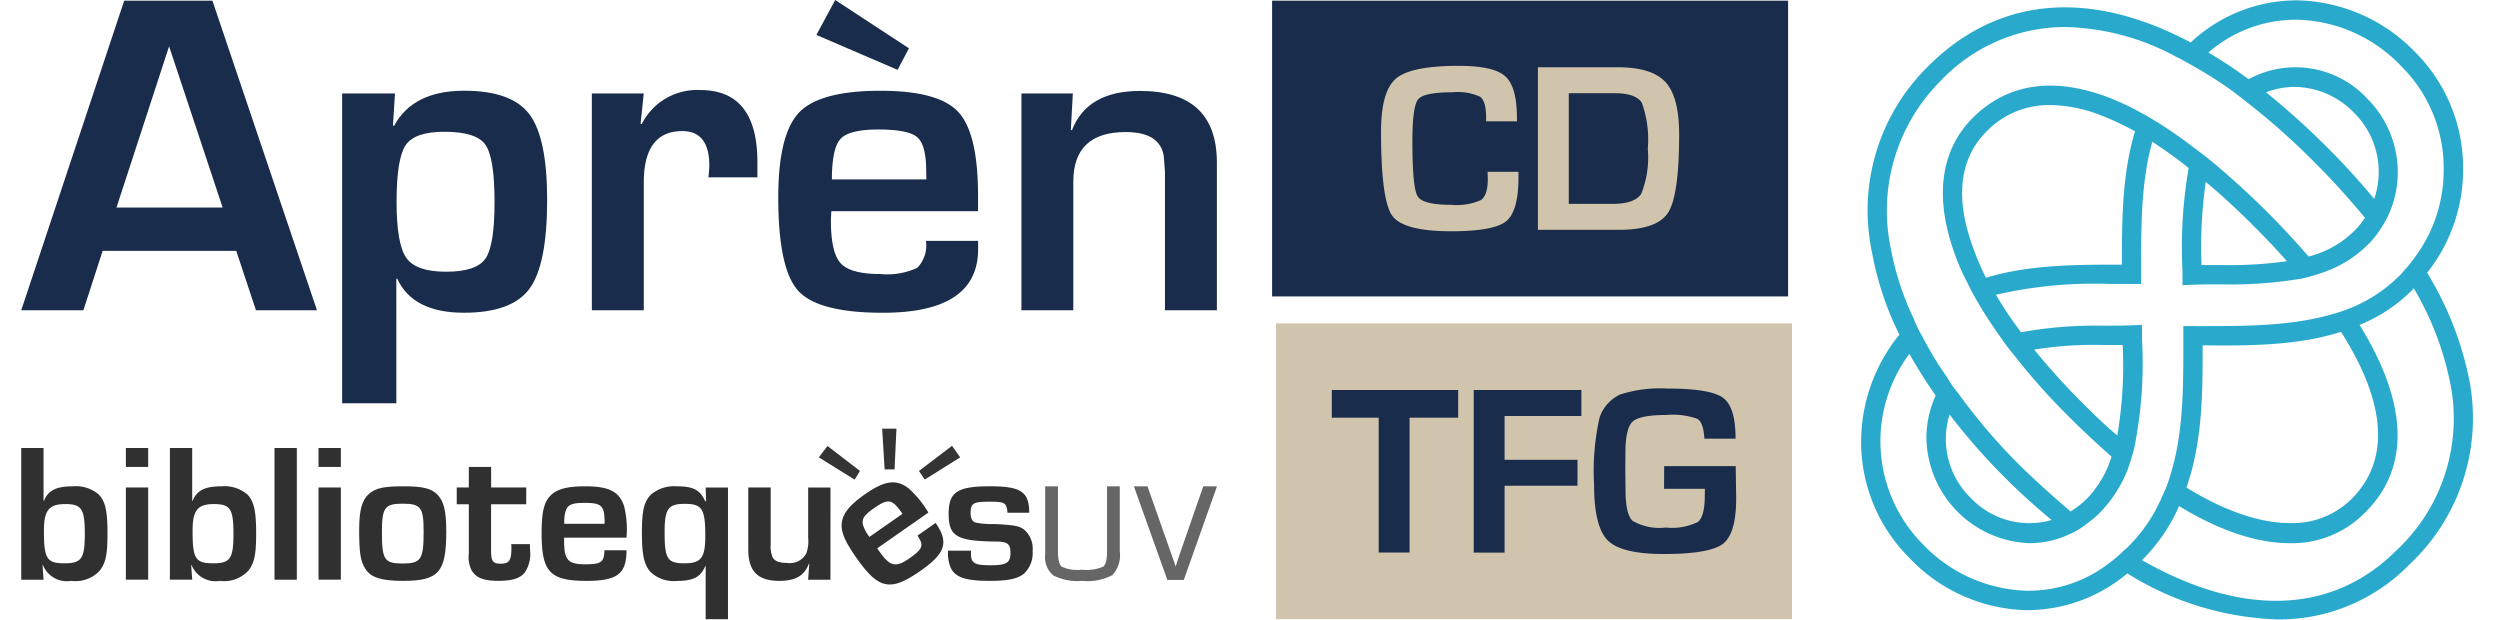 <svg xmlns="http://www.w3.org/2000/svg" width="77.132mm" height="19.116mm" viewBox="0 0 218.642 54.188"><defs><style>.cls-1{fill:#29aacd;}.cls-2{fill:#192c4b;}.cls-3{fill:#d0c4ad;}.cls-4{fill:#666667;}.cls-5{fill:#303030;}.cls-6{fill:#343434;fill-rule:evenodd;}</style></defs><g id="Capa_1" data-name="Capa 1"><path class="cls-1" d="M215.855,32.742a28.845,28.845,0,0,0-3.582-8.887,14.492,14.492,0,0,0,3.143-9.09,14.3,14.3,0,0,0-4.191-10.206A14.747,14.747,0,0,0,201.02.032a13.585,13.585,0,0,0-9.428,3.682c-8.786-4.663-16.829-4.055-22.979,2.1a17.651,17.651,0,0,0-4.9,16.22,27.1,27.1,0,0,0,2.4,7.232,14.9,14.9,0,0,0-3.345,9.361,14.308,14.308,0,0,0,4.224,10.17,14.556,14.556,0,0,0,10.138,4.563h.236a13.61,13.61,0,0,0,8.685-3.211,26.314,26.314,0,0,0,13.111,4.023,15.884,15.884,0,0,0,11.591-4.833A17.513,17.513,0,0,0,215.855,32.742ZM165.369,21.759A16.069,16.069,0,0,1,169.8,6.993a15.006,15.006,0,0,1,10.813-4.63,21.222,21.222,0,0,1,9.7,2.6c.507.236,1.013.54,1.554.845a36.356,36.356,0,0,1,3.346,2.129c.473.371.946.709,1.385,1.08a58.834,58.834,0,0,1,5.711,5.069,65.707,65.707,0,0,1,4.528,4.969,7.775,7.775,0,0,1-.946,1.148,8.7,8.7,0,0,1-3.987,2.231c-1.082-1.251-2.264-2.535-3.582-3.853-1.69-1.69-3.38-3.211-4.968-4.528-.507-.406-.98-.777-1.453-1.115a38.255,38.255,0,0,0-3.143-2.2c-.507-.306-.98-.609-1.453-.845a22.224,22.224,0,0,0-3.21-1.487c-4.7-1.689-8.617-1.048-11.591,1.926-2.636,2.669-3.278,6.488-1.825,11.05a19.266,19.266,0,0,0,1.419,3.412,16.287,16.287,0,0,0,.812,1.522c.608,1.082,1.317,2.128,2.095,3.244.338.473.676.947,1.081,1.419a56.232,56.232,0,0,0,4.968,5.577c1.216,1.216,2.433,2.331,3.615,3.379a9.036,9.036,0,0,1-2.23,3.751,7.672,7.672,0,0,1-1.352,1.047c-1.419-1.217-2.906-2.534-4.359-3.953a50.955,50.955,0,0,1-5.441-6.354,9.6,9.6,0,0,1-1.013-1.452,27.864,27.864,0,0,1-2.129-3.515,9.806,9.806,0,0,1-.777-1.589A24.828,24.828,0,0,1,165.369,21.759ZM198.182,8.074a7.106,7.106,0,0,1,2.5-.474,7.356,7.356,0,0,1,5.2,2.264,7.272,7.272,0,0,1,1.757,7.536c-1.216-1.487-2.6-3.006-4.122-4.528A67.82,67.82,0,0,0,198.182,8.074Zm1.824,14.768a35.418,35.418,0,0,1-5.711.338h-1.757a39.927,39.927,0,0,1,.372-7.267c1.352,1.116,2.771,2.434,4.19,3.853C198.013,20.679,199.026,21.726,200.006,22.842Zm-13.28-11.356c-1.149,3.785-1.149,7.874-1.149,11.659h-.068c-3.886,0-8.076,0-11.827,1.149a24.961,24.961,0,0,1-1.386-3.413c-1.284-3.953-.777-7.164,1.42-9.36a7.573,7.573,0,0,1,5.609-2.332,12.381,12.381,0,0,1,4.19.81A24.56,24.56,0,0,1,186.726,11.486Zm-8.82,19.093a31.921,31.921,0,0,1,6.015-.405h1.723a36.156,36.156,0,0,1-.473,7.907c-.98-.81-1.926-1.722-2.906-2.7A61.445,61.445,0,0,1,177.906,30.579Zm1.521,14.9a7.059,7.059,0,0,1-7.131-1.993,7.181,7.181,0,0,1-1.791-7.233,54.853,54.853,0,0,0,5.035,5.711C176.824,43.251,178.142,44.4,179.427,45.482Zm6.386,2.6a9.587,9.587,0,0,1-1.284,1.115,11.473,11.473,0,0,1-7.367,2.467,13.053,13.053,0,0,1-8.988-4.056,12.789,12.789,0,0,1-1.183-16.658c.676,1.216,1.453,2.432,2.3,3.65a8.861,8.861,0,0,0-.811,3.715,9.35,9.35,0,0,0,9.056,9.193,8.278,8.278,0,0,0,3.447-.777,6.81,6.81,0,0,0,1.554-.948,9.12,9.12,0,0,0,1.082-.91,11.259,11.259,0,0,0,2.467-3.82c.2-.54.371-1.149.54-1.723a37.224,37.224,0,0,0,.71-9.6V28.417l-.879.033c-.811.035-1.689.035-2.568.035a36.192,36.192,0,0,0-7.13.574,32.7,32.7,0,0,1-2.2-3.279,38.155,38.155,0,0,1,10-.945h2.7V23.314c0-3.683,0-7.434.979-10.915,1.014.676,2.1,1.419,3.177,2.3a40.421,40.421,0,0,0-.541,8.955v1.284l.879-.033c.811-.033,1.656-.033,2.534-.033a37.892,37.892,0,0,0,7.029-.509,14.921,14.921,0,0,0,1.757-.506,10.23,10.23,0,0,0,4.022-2.467,7.111,7.111,0,0,0,.811-.947,10.632,10.632,0,0,0,.946-1.554,9.07,9.07,0,0,0-1.757-10.2,8.568,8.568,0,0,0-10.442-1.759,35.053,35.053,0,0,0-3.515-2.33,11.639,11.639,0,0,1,7.874-2.873,13,13,0,0,1,8.989,4.054,12.548,12.548,0,0,1,3.717,8.99,12.763,12.763,0,0,1-2.4,7.57,14.472,14.472,0,0,1-1.115,1.385,5.44,5.44,0,0,1-.44.473A12.86,12.86,0,0,1,205.413,27a13.636,13.636,0,0,1-1.656.54c-3.514.98-7.434.98-11.05.98H190.95v1.521c0,3.954,0,8.009-1.183,11.658a9.863,9.863,0,0,1-.642,1.656,13.77,13.77,0,0,1-3.041,4.495A1.731,1.731,0,0,1,185.813,48.084Zm18.924-19.06c3.244,5.1,4.866,10.646.946,14.6a7.336,7.336,0,0,1-5.406,2.128c-2.636,0-5.711-1.047-9.057-3.108,1.419-4.021,1.419-8.381,1.419-12.437h.068C196.627,30.242,200.919,30.242,204.737,29.024Zm4.833,19.128c-5.61,5.61-13.517,5.813-22.236.844a15.363,15.363,0,0,0,3.244-4.73c3.548,2.163,6.826,3.244,9.665,3.244a8.926,8.926,0,0,0,6.623-2.7c3.954-3.921,3.717-9.564-.507-16.39a13.8,13.8,0,0,0,4.6-3.041.563.563,0,0,0,.135-.17A26.306,26.306,0,0,1,214.2,33.08,15.753,15.753,0,0,1,209.57,48.152Z"/><path class="cls-2" d="M20.659,21.938H8.976l-1.686,5.2H1.855L10.86.06h7.716L27.72,27.135H22.384Zm-1.19-3.789-4.682-14.1-4.6,14.1Z"/><path class="cls-2" d="M29.922,8.172h4.622l-.179,2.817.1.02q1.647-3.075,6.129-3.075,4.146,0,5.7,2.053t1.557,7.488q0,5.673-1.547,7.776t-5.732,2.1q-4.464,0-5.832-2.975h-.079V35.267H29.922Zm8.946,3.352q-2.6,0-3.392,1.171t-.794,4.959q0,3.689.853,4.9t3.471,1.21q2.658,0,3.452-1.151t.793-4.939q0-3.886-.8-5.018T38.868,11.524Z"/><path class="cls-2" d="M51.761,8.172H56.3l-.278,2.658.1.02a5.429,5.429,0,0,1,5.117-2.975q5,0,5,6.307v1.329H61.956c.053-.515.079-.853.079-1.011q0-3.034-2.36-3.035-3.372,0-3.372,4.5V27.135H51.761Z"/><path class="cls-2" d="M80.978,21.065h4.563V21.8q0,5.554-8.331,5.554-5.653,0-7.4-1.924t-1.746-8.152q0-5.535,1.825-7.439t7.121-1.9q5.079,0,6.8,1.855t1.726,7.289v1.389H72.707c-.026.423-.04.7-.04.833q0,2.8.863,3.729t3.442.932a6.3,6.3,0,0,0,3.253-.545A2.808,2.808,0,0,0,80.978,21.065ZM73.044,0l6.447,4.225L78.5,6.109,71.4,3.055Zm7.974,15.69L81,14.936q0-2.261-.783-2.936t-3.4-.674q-2.539,0-3.3.813t-.763,3.551Z"/><path class="cls-2" d="M89.329,8.172h4.5l-.179,3.194.1.02Q95.081,7.954,99.7,7.954q6.725,0,6.724,6.268V27.135h-4.542V15l-.1-1.329q-.318-2.122-3.333-2.123-4.581,0-4.582,4.344V27.135H89.329Z"/><rect class="cls-2" x="111.254" y="0.058" width="45.129" height="25.866"/><path class="cls-3" d="M130.1,15.028H132.8v.489q0,2.968-1.083,3.838t-4.791.87q-4.208,0-5.177-1.375t-.968-7.353q0-3.52,1.312-4.63t5.489-1.109q3.042,0,4.062.911t1.021,3.619l.01.323H129.97v-.364q0-1.4-.526-1.787a4.67,4.67,0,0,0-2.4-.39q-2.51,0-3.015.614t-.505,3.646q0,4.083.453,4.833t2.932.75a5.243,5.243,0,0,0,2.609-.417q.6-.417.6-1.833Z"/><path class="cls-3" d="M134.5,20.1V5.883h6.989q2.979,0,4.172,1.3t1.192,4.562q0,5.322-.958,6.838T141.574,20.1Zm2.7-2.27h3.843q1.938,0,2.5-.891a8.591,8.591,0,0,0,.568-3.932,9.568,9.568,0,0,0-.51-4q-.511-.853-2.4-.854H137.2Z"/><rect class="cls-3" x="111.596" y="28.285" width="45.129" height="25.866"/><path class="cls-2" d="M123.276,36.526v11.8h-2.7v-11.8h-4.1V34.11h11.051v2.416Z"/><path class="cls-2" d="M131.587,36.38v3.833h6.375v2.271h-6.375v5.843h-2.7V34.11h9.416v2.27Z"/><path class="cls-2" d="M145.545,40.765H151.8l.042,2.823q0,3.084-1.161,3.974t-5.182.89q-3.687,0-4.885-1.187t-1.2-4.843a21.381,21.381,0,0,1,.479-5.9,3.429,3.429,0,0,1,1.8-2.02,11.376,11.376,0,0,1,4.1-.521q3.792,0,4.895.807t1.1,3.578h-2.728q-.073-1.4-.61-1.734a6.343,6.343,0,0,0-2.692-.339q-2.344,0-2.974.583t-.63,2.74l-.011,1.427.021,1.822q0,2.115.625,2.693a4.717,4.717,0,0,0,2.9.578,5.08,5.08,0,0,0,2.807-.49q.6-.489.6-2.312l.01-.583h-3.572Z"/><path class="cls-4" d="M96.819,48.222c0,.9-.186,1.225-.341,1.339a3.73,3.73,0,0,1-1.885.263,3.227,3.227,0,0,1-1.742-.266c-.148-.117-.326-.444-.326-1.336V42.533H91.408v5.958a2.1,2.1,0,0,0,.7,1.831,4.718,4.718,0,0,0,2.546.478,4.626,4.626,0,0,0,2.626-.5,2.539,2.539,0,0,0,.652-2.08V42.533H96.819v5.689Z"/><path class="cls-4" d="M105.233,42.533l-2.116,6.1c-.106.309-.207.615-.3.914l-.1-.312-2.361-6.7H99.167l2.926,8.185h1.438l2.9-8.185h-1.194Z"/><path class="cls-5" d="M1.855,39.182H3.806v4.61l.034.017c.363-.915,1.071-1.278,2.538-1.278a3.1,3.1,0,0,1,2.228.691c.6.587.794,1.45.794,3.436,0,1.865-.155,2.573-.691,3.263a2.892,2.892,0,0,1-2.486.881,2.257,2.257,0,0,1-2.469-1.381H3.72L3.806,50.7H1.855ZM3.84,46.416c0,2.452.242,2.849,1.813,2.849,1.485,0,1.761-.414,1.761-2.607,0-2.141-.276-2.573-1.709-2.573S3.84,44.638,3.84,46.416Z"/><path class="cls-5" d="M12.957,40.839H11.006V39.182h1.951Zm0,9.859H11.006V42.635h1.951Z"/><path class="cls-5" d="M14.856,39.182h1.951v4.61l.034.017c.363-.915,1.071-1.278,2.539-1.278a3.1,3.1,0,0,1,2.227.691c.6.587.794,1.45.794,3.436,0,1.865-.155,2.573-.69,3.263a2.9,2.9,0,0,1-2.487.881,2.257,2.257,0,0,1-2.469-1.381h-.034l.086,1.277H14.856Zm1.985,7.234c0,2.452.242,2.849,1.814,2.849,1.484,0,1.761-.414,1.761-2.607,0-2.141-.277-2.573-1.71-2.573S16.841,44.638,16.841,46.416Z"/><path class="cls-5" d="M25.958,50.7H24.007V39.182h1.951Z"/><path class="cls-5" d="M29.808,40.839H27.857V39.182h1.951Zm0,9.859H27.857V42.635h1.951Z"/><path class="cls-5" d="M38.2,43.205c.6.57.828,1.433.828,3.263,0,3.592-.656,4.334-3.8,4.334-1.9,0-2.815-.293-3.3-1.088-.4-.639-.518-1.381-.518-3.35,0-1.761.242-2.624.863-3.177.57-.5,1.3-.656,3-.656C36.922,42.531,37.664,42.7,38.2,43.205Zm-4.8,3.384c0,2.366.225,2.694,1.8,2.694,1.623,0,1.848-.346,1.848-2.78,0-2.124-.242-2.452-1.831-2.452C33.641,44.051,33.4,44.379,33.4,46.589Z"/><path class="cls-5" d="M46.021,44.1H42.947v4.04c0,.932.156,1.157.829,1.157.76,0,.95-.276.95-1.382a2.765,2.765,0,0,0-.018-.328h1.641v.467a2.923,2.923,0,0,1-.432,1.985c-.414.536-1.088.76-2.331.76-1.347,0-2.02-.293-2.383-1A2.653,2.653,0,0,1,41,48.419V44.1H39.943V42.635H41v-1.8h1.951v1.8h3.074Z"/><path class="cls-5" d="M54.792,48.126c0,2.054-.812,2.676-3.471,2.676-3.229,0-3.954-.76-3.954-4.178,0-1.762.19-2.625.708-3.212.57-.622,1.468-.881,3.091-.881,2.106,0,3,.467,3.418,1.744a8.632,8.632,0,0,1,.208,2.746H49.335v.31c0,1.641.346,2.021,1.831,2.021,1.416,0,1.675-.19,1.692-1.226ZM52.875,45.5c-.034-1.277-.293-1.519-1.744-1.519-1.053,0-1.433.138-1.64.639a3.242,3.242,0,0,0-.138,1.191h3.522Z"/><path class="cls-5" d="M63.666,54.152H61.715V49.524l-.034-.017c-.4.95-1.036,1.3-2.47,1.3a2.942,2.942,0,0,1-2.348-.812c-.552-.673-.725-1.484-.725-3.487,0-1.9.207-2.711.846-3.3a3.136,3.136,0,0,1,2.21-.674c1.433,0,2.02.294,2.487,1.313l.069-.018-.035-1.191h1.951Zm-5.542-7.615c0,2.348.241,2.728,1.744,2.728,1.45,0,1.813-.483,1.813-2.4,0-2.365-.277-2.8-1.8-2.8C58.434,44.068,58.124,44.5,58.124,46.537Z"/><path class="cls-5" d="M72.627,50.7H70.676l.1-1.381-.035-.017c-.4,1.053-1.174,1.5-2.59,1.5-1.882,0-2.711-.846-2.711-2.745V42.635H67.4V47.59a2.531,2.531,0,0,0,.155,1.123c.19.362.57.518,1.278.518a1.643,1.643,0,0,0,1.675-.812,3.118,3.118,0,0,0,.172-1.381v-4.4h1.951Z"/><path class="cls-5" d="M81.824,45.735c1.177,1.685.868,2.659-1.311,4.182-2.647,1.85-3.676,1.643-5.635-1.159-1.009-1.443-1.348-2.26-1.26-3.038.111-.835.7-1.562,2.029-2.492,1.726-1.207,2.729-1.339,3.8-.53a8.67,8.67,0,0,1,1.743,2.132l-4.472,3.126.178.255c.94,1.344,1.44,1.458,2.657.607,1.161-.811,1.264-1.116.685-1.974Zm-3.075-1.052c-.76-1.028-1.111-1.078-2.3-.247-.863.6-1.095.935-.978,1.464a3.249,3.249,0,0,0,.569,1.055l2.887-2.018Z"/><path class="cls-5" d="M88.115,44.845c-.087-.881-.225-.967-1.589-.967-1.4,0-1.64.138-1.64.967,0,.5.138.76.449.863a7.308,7.308,0,0,0,1.623.121c1.761.087,2.192.173,2.624.5a2.22,2.22,0,0,1,.725,1.882,2.449,2.449,0,0,1-.742,1.951c-.57.466-1.381.639-3.056.639-2.228,0-3.143-.363-3.453-1.4a3.139,3.139,0,0,1-.139-1.243h2V48.4c0,.846.294,1.036,1.692,1.036,1.416,0,1.762-.207,1.762-1.071,0-.777-.242-.984-1.157-1-3.54-.035-4.248-.432-4.248-2.435,0-1.9.76-2.4,3.626-2.4,2.694,0,3.419.484,3.419,2.314Z"/><path class="cls-6" d="M83.256,38.985,83.975,40l-3.1,1.94-.508-.749,2.893-2.2"/><path class="cls-6" d="M72.371,39.006l2.839,2.182c-.168.273-.3.5-.466.762L71.61,40c.267-.351.5-.657.761-1"/><path class="cls-6" d="M77.152,37.488H78.4c-.056,1.2-.112,2.361-.166,3.563h-.868c-.073-1.184-.14-2.327-.216-3.563"/></g></svg>